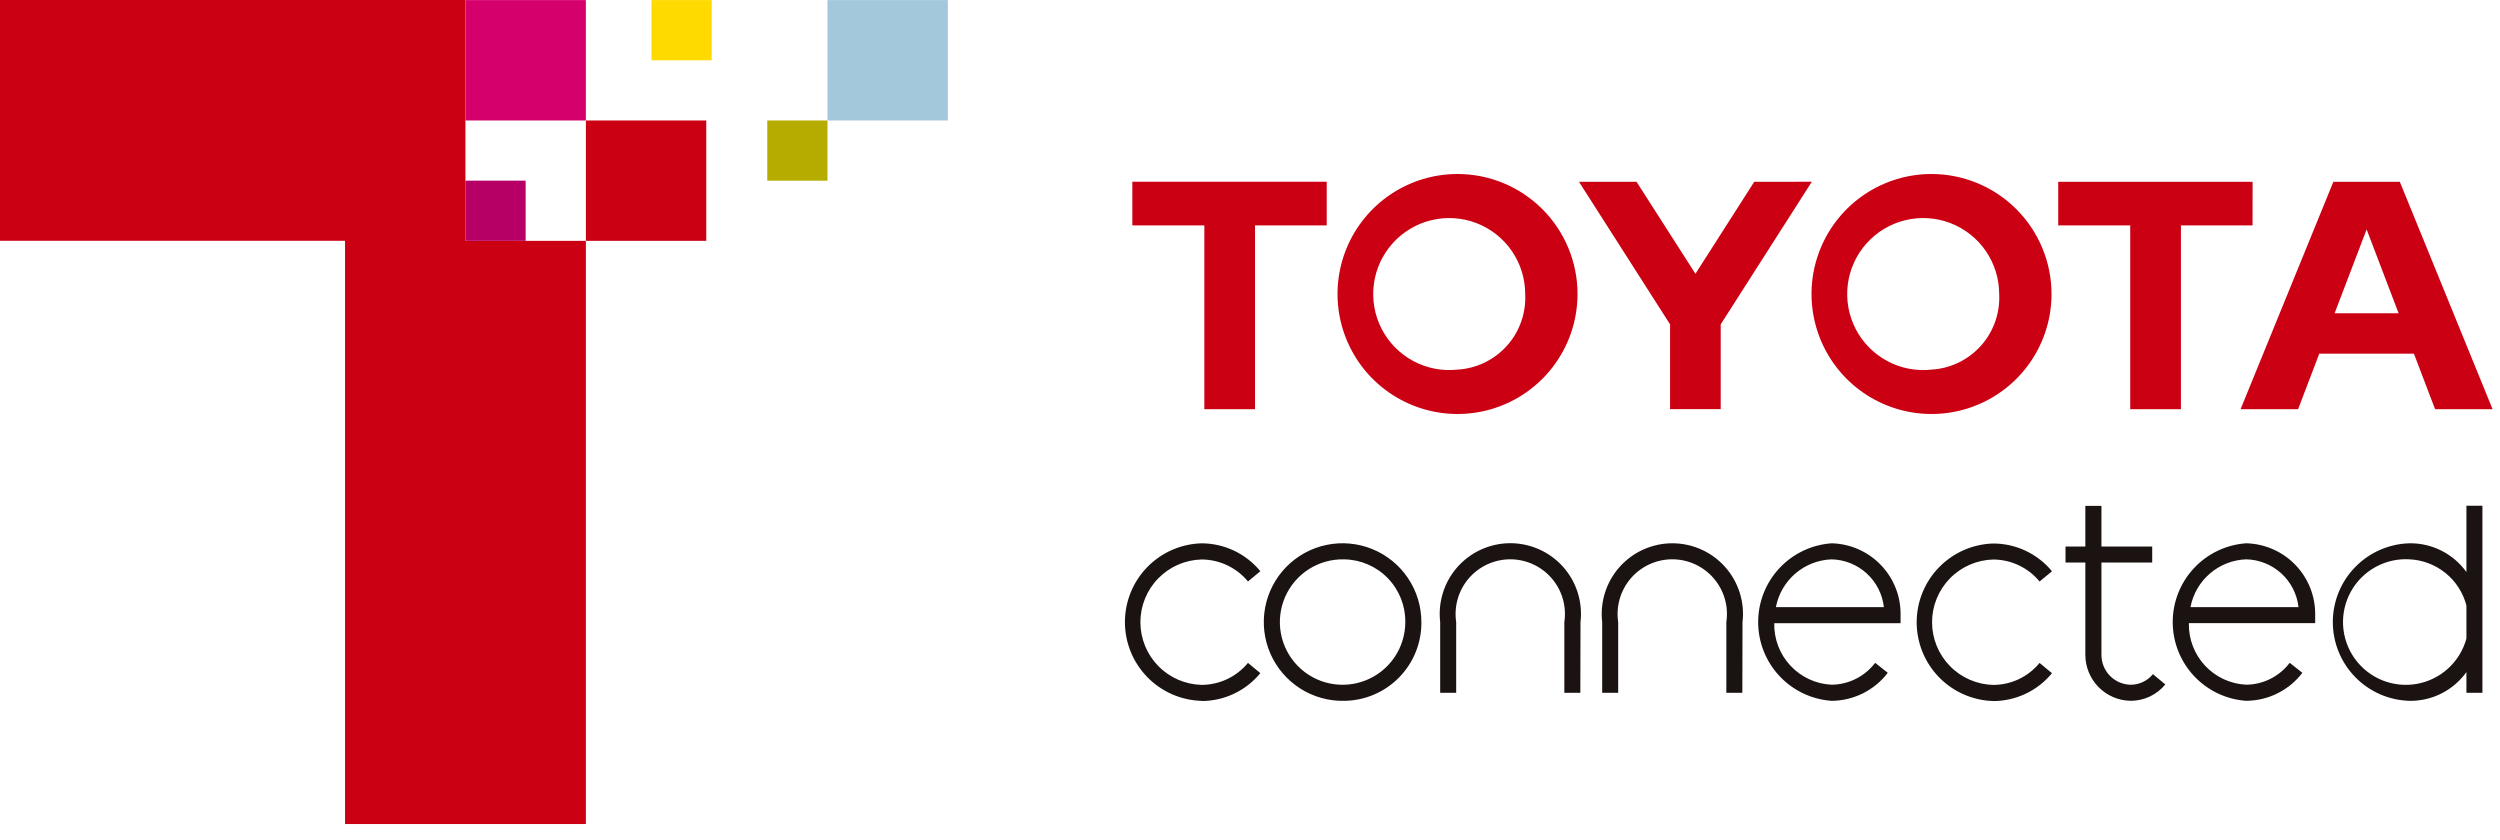 <svg width="125" height="42" viewBox="0 0 125 42" fill="none" xmlns="http://www.w3.org/2000/svg">
<path d="M0 0V12.039H17.253V41.202H29.294V12.043H23.272V0H0Z" fill="#CB0012"/>
<path d="M47.393 0.004H41.374V6.024H47.393V0.004Z" fill="#A3C8DB"/>
<path d="M29.293 0.004H23.274V6.024H29.293V0.004Z" fill="#D6006C"/>
<path d="M35.313 6.024H29.295V12.042H35.313V6.024Z" fill="#CB0012"/>
<path d="M26.282 9.032H23.272V12.042H26.282V9.032Z" fill="#B60066"/>
<path d="M35.583 0.004H32.575V3.015H35.583V0.004Z" fill="#FFDA00"/>
<path d="M41.374 6.024H38.364V9.034H41.374V6.024Z" fill="#B6AC00"/>
<path d="M116.731 15.663L118.331 11.47L119.931 15.663H116.731ZM119.991 9.089H116.669L112.029 20.459H114.905L115.963 17.685H120.697L121.754 20.459H124.629L119.991 9.089ZM96.569 18.481C95.805 18.564 95.033 18.413 94.356 18.048C93.679 17.683 93.129 17.121 92.778 16.436C92.427 15.752 92.292 14.977 92.391 14.214C92.49 13.452 92.817 12.737 93.331 12.165C93.845 11.592 94.52 11.189 95.268 11.009C96.016 10.829 96.8 10.879 97.519 11.154C98.237 11.43 98.855 11.916 99.29 12.55C99.726 13.184 99.959 13.935 99.959 14.704C100.008 15.653 99.678 16.584 99.043 17.291C98.408 17.999 97.519 18.426 96.569 18.481ZM96.569 8.7C95.383 8.701 94.223 9.054 93.238 9.714C92.252 10.374 91.484 11.312 91.031 12.409C90.578 13.505 90.46 14.711 90.692 15.874C90.925 17.038 91.497 18.106 92.336 18.945C93.175 19.783 94.245 20.354 95.408 20.585C96.572 20.816 97.778 20.697 98.874 20.242C99.97 19.788 100.907 19.019 101.566 18.032C102.225 17.046 102.576 15.886 102.576 14.7C102.575 13.108 101.941 11.581 100.815 10.456C99.688 9.331 98.161 8.699 96.569 8.7ZM72.869 18.481C72.105 18.564 71.333 18.412 70.656 18.047C69.979 17.682 69.429 17.12 69.078 16.436C68.728 15.751 68.593 14.976 68.692 14.214C68.791 13.451 69.119 12.736 69.633 12.164C70.146 11.592 70.822 11.189 71.569 11.009C72.317 10.828 73.102 10.879 73.82 11.154C74.538 11.43 75.156 11.916 75.592 12.55C76.027 13.184 76.26 13.935 76.26 14.704C76.308 15.653 75.979 16.584 75.344 17.291C74.708 17.999 73.819 18.427 72.869 18.481ZM72.869 8.7C71.683 8.701 70.523 9.054 69.538 9.714C68.552 10.374 67.784 11.312 67.331 12.409C66.878 13.505 66.76 14.711 66.992 15.874C67.225 17.038 67.797 18.106 68.636 18.945C69.475 19.783 70.545 20.354 71.708 20.585C72.872 20.816 74.078 20.697 75.174 20.242C76.27 19.788 77.207 19.019 77.865 18.032C78.525 17.046 78.876 15.886 78.876 14.7C78.876 13.911 78.721 13.13 78.419 12.402C78.117 11.674 77.674 11.012 77.116 10.455C76.558 9.897 75.896 9.456 75.168 9.154C74.439 8.853 73.658 8.699 72.869 8.7ZM87.713 9.089L84.772 13.689L81.827 9.089H78.949L83.504 16.219V20.458H86.035V16.218L90.591 9.088L87.713 9.089ZM112.63 9.089H102.911V11.27H106.511V20.459H109.046V11.27H112.628L112.63 9.089ZM56.617 11.27H60.217V20.459H62.751V11.27H66.336V9.088H56.616L56.617 11.27Z" fill="#CB0012"/>
<path d="M79.017 34.64H78.217V31.103C78.275 30.714 78.249 30.317 78.14 29.94C78.031 29.562 77.841 29.212 77.585 28.915C77.328 28.617 77.01 28.378 76.653 28.214C76.295 28.05 75.906 27.965 75.513 27.965C75.12 27.965 74.732 28.05 74.374 28.214C74.017 28.378 73.699 28.617 73.442 28.915C73.186 29.212 72.996 29.562 72.887 29.94C72.778 30.317 72.751 30.714 72.809 31.103V34.641H72.009V31.103C71.951 30.608 71.999 30.106 72.149 29.631C72.298 29.155 72.547 28.717 72.879 28.344C73.21 27.972 73.616 27.674 74.071 27.47C74.526 27.266 75.019 27.16 75.517 27.16C76.016 27.16 76.509 27.266 76.964 27.47C77.418 27.674 77.825 27.972 78.156 28.344C78.488 28.717 78.736 29.155 78.886 29.631C79.036 30.106 79.083 30.608 79.025 31.103L79.017 34.64ZM87.117 34.64H86.317V31.103C86.376 30.714 86.349 30.317 86.24 29.94C86.13 29.562 85.941 29.212 85.684 28.915C85.428 28.617 85.11 28.378 84.753 28.214C84.395 28.05 84.007 27.965 83.613 27.965C83.22 27.965 82.832 28.05 82.474 28.214C82.117 28.378 81.799 28.617 81.542 28.915C81.286 29.212 81.096 29.562 80.987 29.94C80.878 30.317 80.851 30.714 80.909 31.103V34.641H80.109V31.103C80.052 30.608 80.1 30.107 80.25 29.632C80.4 29.157 80.649 28.719 80.981 28.347C81.312 27.975 81.718 27.677 82.173 27.474C82.627 27.27 83.12 27.164 83.618 27.164C84.116 27.164 84.609 27.27 85.063 27.474C85.518 27.677 85.924 27.975 86.255 28.347C86.587 28.719 86.835 29.157 86.986 29.632C87.136 30.107 87.184 30.608 87.126 31.103L87.117 34.64ZM67.217 27.968C66.594 27.951 65.979 28.12 65.452 28.453C64.924 28.787 64.509 29.271 64.258 29.842C64.007 30.413 63.932 31.047 64.043 31.66C64.154 32.275 64.446 32.842 64.881 33.289C65.316 33.736 65.874 34.044 66.485 34.172C67.096 34.3 67.731 34.243 68.309 34.008C68.887 33.774 69.382 33.372 69.731 32.854C70.079 32.337 70.265 31.727 70.265 31.103C70.275 30.284 69.959 29.494 69.388 28.907C68.817 28.319 68.037 27.982 67.217 27.968ZM67.217 35.042C66.435 35.06 65.664 34.843 65.005 34.421C64.346 33.999 63.827 33.39 63.515 32.672C63.203 31.953 63.113 31.158 63.255 30.388C63.397 29.618 63.765 28.908 64.312 28.348C64.86 27.788 65.562 27.404 66.328 27.245C67.095 27.086 67.892 27.159 68.617 27.455C69.342 27.75 69.963 28.255 70.399 28.905C70.836 29.555 71.069 30.32 71.069 31.103C71.08 32.136 70.68 33.131 69.958 33.869C69.236 34.608 68.25 35.029 67.217 35.042ZM88.794 30.356H94.194C94.121 29.709 93.816 29.111 93.336 28.672C92.856 28.233 92.233 27.983 91.582 27.968C90.916 27.991 90.277 28.24 89.77 28.674C89.264 29.108 88.92 29.701 88.795 30.356M91.582 35.042C90.585 34.973 89.651 34.528 88.969 33.797C88.287 33.066 87.908 32.103 87.908 31.104C87.908 30.104 88.287 29.141 88.969 28.41C89.651 27.68 90.585 27.234 91.582 27.165C92.515 27.188 93.401 27.579 94.046 28.252C94.692 28.925 95.046 29.826 95.029 30.759V31.159H88.713C88.695 31.945 88.985 32.707 89.521 33.282C90.057 33.857 90.797 34.2 91.582 34.236C92.004 34.231 92.42 34.13 92.797 33.94C93.174 33.751 93.503 33.477 93.758 33.141L94.389 33.641C94.059 34.073 93.634 34.423 93.148 34.666C92.661 34.908 92.126 35.038 91.582 35.042ZM106.537 35.041C105.93 35.033 105.351 34.785 104.925 34.352C104.5 33.919 104.264 33.334 104.267 32.727V28.127H103.276V27.327H104.267V25.292H105.072V27.327H107.611V28.127H105.072V32.727C105.067 33.121 105.217 33.502 105.492 33.785C105.766 34.068 106.142 34.231 106.536 34.237C106.749 34.237 106.959 34.189 107.151 34.097C107.344 34.005 107.513 33.872 107.647 33.707L108.266 34.222C108.056 34.477 107.792 34.683 107.493 34.825C107.194 34.966 106.868 35.04 106.537 35.041ZM109.525 30.355H114.925C114.852 29.708 114.547 29.109 114.066 28.67C113.585 28.231 112.961 27.981 112.31 27.967C111.644 27.99 111.005 28.239 110.499 28.673C109.993 29.107 109.649 29.7 109.525 30.355ZM112.31 35.041C111.313 34.972 110.379 34.527 109.697 33.796C109.015 33.065 108.636 32.102 108.636 31.103C108.636 30.103 109.015 29.14 109.697 28.41C110.379 27.678 111.313 27.233 112.31 27.164C113.243 27.187 114.129 27.577 114.775 28.25C115.421 28.924 115.775 29.825 115.759 30.758V31.158H109.444C109.425 31.944 109.715 32.706 110.25 33.281C110.786 33.856 111.525 34.198 112.31 34.235C112.732 34.231 113.148 34.13 113.525 33.94C113.902 33.751 114.23 33.477 114.485 33.141L115.119 33.641C114.789 34.073 114.364 34.424 113.877 34.666C113.39 34.909 112.854 35.037 112.31 35.041ZM120.492 27.967C119.899 27.929 119.308 28.06 118.786 28.345C118.265 28.629 117.834 29.056 117.546 29.576C117.257 30.095 117.122 30.686 117.155 31.279C117.189 31.872 117.39 32.444 117.735 32.927C118.08 33.411 118.556 33.786 119.106 34.011C119.657 34.235 120.259 34.298 120.844 34.194C121.429 34.089 121.972 33.821 122.411 33.42C122.849 33.019 123.165 32.501 123.321 31.928V30.274C123.156 29.639 122.793 29.073 122.284 28.658C121.775 28.244 121.148 28.001 120.492 27.967ZM120.492 35.042C119.463 35.019 118.484 34.594 117.764 33.858C117.044 33.121 116.641 32.133 116.641 31.103C116.641 30.073 117.044 29.085 117.764 28.349C118.484 27.613 119.463 27.187 120.492 27.164C121.045 27.16 121.59 27.288 122.082 27.538C122.574 27.789 122.999 28.154 123.321 28.602V25.288H124.121V34.641H123.321V33.605C122.999 34.054 122.574 34.419 122.082 34.669C121.59 34.919 121.045 35.047 120.492 35.043M60.077 35.043C59.052 35.015 58.077 34.587 57.362 33.852C56.646 33.116 56.246 32.131 56.246 31.105C56.246 30.078 56.646 29.093 57.362 28.357C58.077 27.622 59.052 27.194 60.077 27.166C60.64 27.167 61.195 27.293 61.704 27.534C62.212 27.775 62.661 28.126 63.017 28.561L62.399 29.074C62.117 28.731 61.763 28.455 61.361 28.265C60.96 28.074 60.522 27.975 60.077 27.974C59.26 27.995 58.482 28.334 57.911 28.92C57.34 29.505 57.02 30.291 57.02 31.109C57.02 31.927 57.34 32.713 57.911 33.298C58.482 33.884 59.26 34.223 60.077 34.244C60.522 34.243 60.96 34.144 61.362 33.954C61.763 33.764 62.117 33.487 62.399 33.144L63.017 33.658C62.66 34.093 62.212 34.443 61.703 34.684C61.195 34.925 60.64 35.051 60.077 35.052M99.665 35.052C98.64 35.024 97.665 34.596 96.95 33.861C96.234 33.125 95.834 32.14 95.834 31.114C95.834 30.087 96.234 29.102 96.95 28.366C97.665 27.631 98.64 27.203 99.665 27.175C100.226 27.176 100.78 27.301 101.287 27.541C101.795 27.781 102.243 28.13 102.599 28.563L101.979 29.076C101.698 28.733 101.344 28.457 100.943 28.267C100.542 28.077 100.104 27.977 99.66 27.976C98.843 27.997 98.065 28.336 97.494 28.922C96.923 29.508 96.603 30.293 96.603 31.111C96.603 31.929 96.923 32.715 97.494 33.3C98.065 33.886 98.843 34.225 99.66 34.246C100.104 34.245 100.542 34.146 100.943 33.956C101.344 33.765 101.698 33.489 101.979 33.146L102.599 33.66C102.242 34.095 101.794 34.445 101.285 34.686C100.777 34.927 100.222 35.053 99.659 35.054" fill="#1A1311"/>
</svg>

